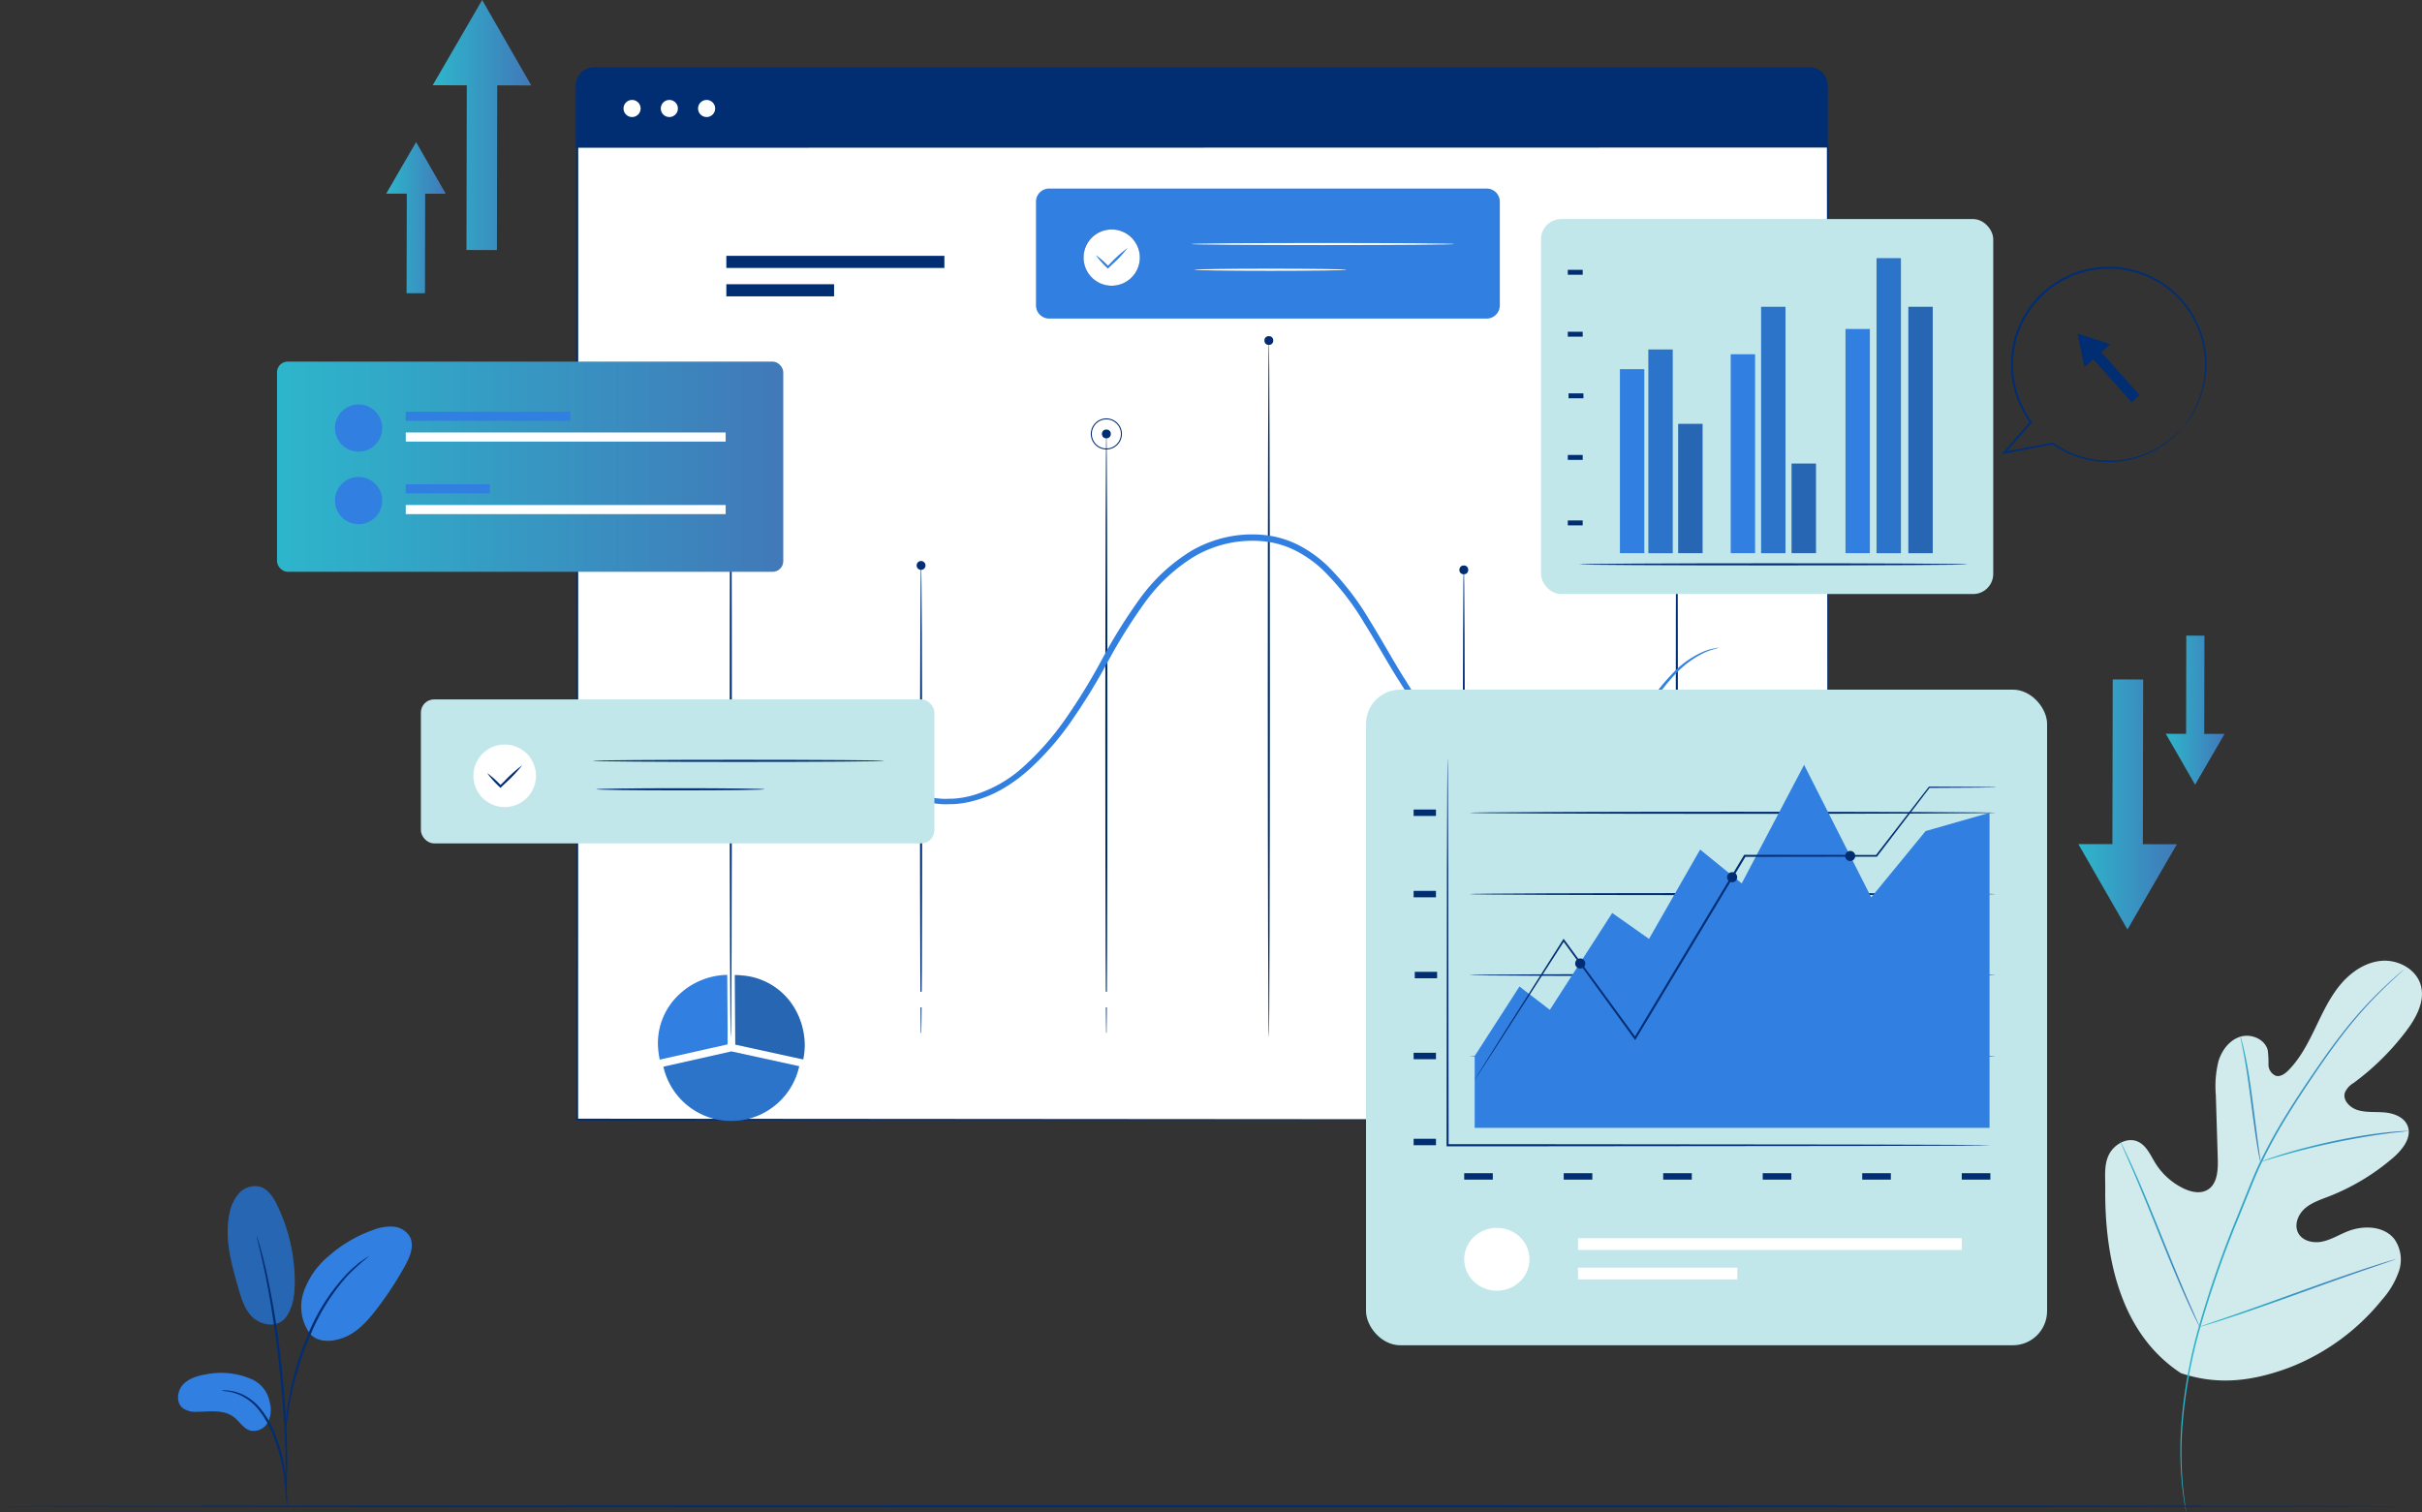 <svg id="ventajas_recorreya" data-name="ventajas recorreya" xmlns="http://www.w3.org/2000/svg" xmlns:xlink="http://www.w3.org/1999/xlink" width="595.269" height="371.77" viewBox="0 0 595.269 371.77">
  <rect x="0" y="0" width="595.269" height="371.77" fill="#333333" stroke="none"/>
  <defs>
    <linearGradient id="linear-gradient" y1="0.5" x2="1" y2="0.5" gradientUnits="objectBoundingBox">
      <stop offset="0" stop-color="#2db6cb"/>
      <stop offset="1" stop-color="#4178b9"/>
    </linearGradient>
    <linearGradient id="linear-gradient-2" x1="0" y1="0.5" x2="1" y2="0.5" xlink:href="#linear-gradient"/>
    <linearGradient id="linear-gradient-4" x1="0" y1="0.5" x2="1" y2="0.5" xlink:href="#linear-gradient"/>
    <linearGradient id="linear-gradient-5" x1="0" y1="0.5" x2="1" y2="0.5" xlink:href="#linear-gradient"/>
    <linearGradient id="linear-gradient-6" x1="-0.001" y1="0.5" x2="0.999" y2="0.5" xlink:href="#linear-gradient"/>
    <linearGradient id="linear-gradient-7" x1="0" y1="0.498" x2="1" y2="0.498" xlink:href="#linear-gradient"/>
    <linearGradient id="linear-gradient-8" x1="0" y1="0.5" x2="0.999" y2="0.5" xlink:href="#linear-gradient"/>
    <linearGradient id="linear-gradient-9" x1="0" y1="0.499" x2="1" y2="0.499" xlink:href="#linear-gradient"/>
  </defs>
  <g id="Grupo_1049" data-name="Grupo 1049">
    <path id="Trazado_656" data-name="Trazado 656" d="M526.02,212.61l6.03,10.5,6.04,10.5,6.07-10.48,6.08-10.48-8.37-.01.08-40.49-7.48-.01-.08,40.48Z" transform="translate(-15.212 -5.114)" fill="url(#linear-gradient)"/>
    <path id="Trazado_657" data-name="Trazado 657" d="M547.51,184.81l3.6,6.26,3.6,6.26,3.62-6.24,3.63-6.25-5-.01.05-24.14-4.46-.01-.05,24.14Z" transform="translate(-15.212 -4.43)" fill="url(#linear-gradient-2)"/>
    <path id="Trazado_658" data-name="Trazado 658" d="M133.41,21l-6.04-10.5L121.34,0l-6.08,10.48-6.08,10.47,8.38.02-.08,40.48,7.48.02.08-40.49Z" transform="translate(-2.833)" fill="url(#linear-gradient)"/>
    <path id="Trazado_659" data-name="Trazado 659" d="M109.56,47.63l-3.65-6.35-3.64-6.35-3.68,6.34L94.92,47.6l5.06.01-.05,24.47,4.52.01.05-24.47Z" fill="url(#linear-gradient-4)"/>
    <g id="Grupo_1011" data-name="Grupo 1011" transform="translate(517.386 236.159)">
      <path id="Trazado_660" data-name="Trazado 660" d="M551.22,347.05c-14.96-9.79-18.76-28.54-18.59-45.47.03-2.83-.36-5.8.94-8.31s4.44-4.28,7.03-3.15c2.15.94,3.14,3.35,4.37,5.34a16.709,16.709,0,0,0,6.87,6.17c1.85.89,4.11,1.41,5.89.38,2.44-1.4,2.64-4.78,2.56-7.59q-.24-7.845-.48-15.7a25.72,25.72,0,0,1,.65-8.36c.82-2.69,2.71-5.21,5.4-6.02s6.08.65,6.72,3.38a25.4,25.4,0,0,1,.17,3.5,2.967,2.967,0,0,0,1.82,2.74c1.14.3,2.26-.52,3.09-1.36,2.87-2.91,4.77-6.61,6.55-10.29s3.49-7.44,6.08-10.6,6.22-5.7,10.29-6.02,8.48,2.05,9.6,5.98-1.11,8.01-3.58,11.28a63.006,63.006,0,0,1-12.92,12.76,5.208,5.208,0,0,0-2.16,2.4c-.57,1.89,1.27,3.71,3.16,4.28,2.14.65,4.44.37,6.66.58s4.65,1.11,5.55,3.16c1.24,2.84-1.12,5.91-3.47,7.94a54.73,54.73,0,0,1-15.88,9.56c-2.08.81-4.26,1.52-5.92,3.01s-2.61,4.04-1.54,6,3.7,2.53,5.89,2.07,4.12-1.68,6.19-2.5c3.88-1.55,8.93-1.4,11.52,1.87a8.793,8.793,0,0,1,1.15,7.84,20.559,20.559,0,0,1-4.14,7.05,54.658,54.658,0,0,1-22.97,16.77c-9,3.32-17.39,4.36-26.48,1.32" transform="translate(-532.598 -245.66)" fill="#d1eaec"/>
      <path id="Trazado_661" data-name="Trazado 661" d="M605.97,247.9s-.09.1-.27.27c-.2.18-.48.44-.83.76-.73.67-1.81,1.65-3.16,2.95a104.9,104.9,0,0,0-10.6,11.83c-2.06,2.65-4.19,5.65-6.42,8.92s-4.57,6.77-6.91,10.55a125.886,125.886,0,0,0-6.73,12.18c-1.05,2.17-1.97,4.45-2.91,6.76s-1.89,4.66-2.85,7.04a255.833,255.833,0,0,0-9.48,27.28,123.723,123.723,0,0,0-4.17,23.17,91.132,91.132,0,0,0,.14,15.88c.2,1.87.38,3.31.54,4.29.07.47.12.84.16,1.11.03.25.04.38.04.38s-.47-2.03-.91-5.77a87.371,87.371,0,0,1-.27-15.92,122.327,122.327,0,0,1,4.09-23.26,252.6,252.6,0,0,1,9.46-27.34c.96-2.38,1.92-4.73,2.85-7.04s1.87-4.6,2.93-6.78a125.412,125.412,0,0,1,6.78-12.21c2.35-3.78,4.71-7.28,6.95-10.54s4.39-6.25,6.47-8.9a101.429,101.429,0,0,1,10.73-11.77c1.37-1.29,2.47-2.25,3.22-2.9.37-.31.65-.55.86-.73.19-.16.3-.24.3-.24Z" transform="translate(-532.598 -245.66)" fill="url(#linear-gradient-5)"/>
      <path id="Trazado_662" data-name="Trazado 662" d="M570.77,295.14s-.13-.42-.29-1.2-.36-1.9-.59-3.29c-.46-2.79-.97-6.66-1.53-10.93s-1.13-8.13-1.65-10.9c-.26-1.39-.48-2.51-.64-3.28a6.809,6.809,0,0,1-.21-1.21,6.764,6.764,0,0,1,.37,1.17c.21.76.48,1.88.78,3.26.6,2.76,1.23,6.63,1.78,10.9.54,4.23,1.03,8.07,1.4,10.94.19,1.34.34,2.45.46,3.31a8.27,8.27,0,0,1,.13,1.22Z" transform="translate(-532.598 -245.66)" fill="url(#linear-gradient-6)"/>
      <path id="Trazado_663" data-name="Trazado 663" d="M607.21,287.51a2.406,2.406,0,0,1-.38.07c-.3.03-.65.07-1.08.12-.94.1-2.3.24-3.97.47-3.34.43-7.94,1.19-12.98,2.25s-9.55,2.24-12.79,3.18c-1.62.46-2.93.87-3.83,1.15-.41.12-.76.23-1.04.32-.24.07-.37.1-.37.08a1.418,1.418,0,0,1,.34-.16c.28-.11.61-.24,1.02-.39.89-.33,2.18-.78,3.79-1.28,3.22-1.02,7.74-2.23,12.79-3.31,5.05-1.06,9.67-1.78,13.03-2.13,1.68-.19,3.05-.28,3.99-.33.43-.02.79-.03,1.09-.04.25,0,.38,0,.38.02Z" transform="translate(-532.598 -245.66)" fill="url(#linear-gradient-7)"/>
      <path id="Trazado_664" data-name="Trazado 664" d="M555.82,335.66s-.1-.15-.25-.44c-.17-.34-.38-.77-.65-1.3-.56-1.13-1.33-2.78-2.26-4.83-1.86-4.1-4.25-9.84-6.81-16.2s-4.91-12.12-6.69-16.24c-.89-2.02-1.61-3.68-2.13-4.88-.24-.54-.43-.98-.58-1.33a2.614,2.614,0,0,1-.18-.48,3.072,3.072,0,0,1,.25.44c.17.34.38.77.65,1.3.56,1.13,1.33,2.78,2.26,4.83,1.86,4.1,4.25,9.84,6.81,16.21s4.91,12.12,6.69,16.24c.89,2.02,1.61,3.68,2.14,4.88.24.54.43.98.58,1.33a2.614,2.614,0,0,1,.18.48Z" transform="translate(-532.598 -245.66)" fill="url(#linear-gradient-8)"/>
      <path id="Trazado_665" data-name="Trazado 665" d="M604.07,319.03s-.16.08-.48.2c-.36.13-.83.29-1.4.49-1.27.44-3.03,1.04-5.17,1.78-4.36,1.5-10.37,3.66-17,6.05s-12.65,4.5-17.05,5.93c-2.2.72-3.98,1.28-5.22,1.65-.59.17-1.06.31-1.43.42a2.939,2.939,0,0,1-.51.12,3.2,3.2,0,0,1,.48-.2c.36-.13.83-.29,1.4-.49,1.27-.44,3.03-1.04,5.17-1.77,4.37-1.5,10.37-3.66,17-6.05s12.65-4.5,17.04-5.93c2.2-.72,3.98-1.28,5.22-1.65.58-.17,1.06-.31,1.43-.42a2.939,2.939,0,0,1,.51-.12Z" transform="translate(-532.598 -245.66)" fill="url(#linear-gradient-9)"/>
    </g>
    <path id="Trazado_666" data-name="Trazado 666" d="M590.5,379.79c0,.14-132.195.26-295.234.26S0,379.93,0,379.79s132.165-.26,295.264-.26S590.5,379.65,590.5,379.79Z" transform="translate(0 -9.5)" fill="#012d72"/>
    <g id="Grupo_1014" data-name="Grupo 1014" transform="translate(43.761 291.564)">
      <path id="Trazado_667" data-name="Trazado 667" d="M62.31,348.75a18.735,18.735,0,0,0-11.62-1.41c-2.11.35-4.3.98-5.74,2.56s-1.71,4.37-.06,5.73a5.53,5.53,0,0,0,3.62.92c3.07-.04,6.48-.58,8.93,1.27,1.4,1.05,2.33,2.81,4.01,3.33a3.941,3.941,0,0,0,4.35-1.94,6.779,6.779,0,0,0,.49-4.99,7.639,7.639,0,0,0-3.99-5.47Z" transform="translate(-43.762 -301.064)" fill="#317fe0"/>
      <g id="Grupo_1013" data-name="Grupo 1013" transform="translate(12.205)">
        <path id="Trazado_668" data-name="Trazado 668" d="M70.4,333.12c-2.16,3.09-6.36,2.06-8.31.18s-2.77-4.61-3.52-7.22c-1.71-5.95-3.44-12.19-2.16-18.25a10.145,10.145,0,0,1,2.33-4.96,5.311,5.311,0,0,1,5.02-1.67c2.12.56,3.43,2.63,4.38,4.61a43.425,43.425,0,0,1,4.3,18.67c.01,3.01-.34,6.16-2.04,8.64" transform="translate(-55.967 -301.064)" fill="#317fe0"/>
        <g id="Grupo_1012" data-name="Grupo 1012" opacity="0.2">
          <path id="Trazado_669" data-name="Trazado 669" d="M70.4,333.12c-2.16,3.09-6.36,2.06-8.31.18s-2.77-4.61-3.52-7.22c-1.71-5.95-3.44-12.19-2.16-18.25a10.145,10.145,0,0,1,2.33-4.96,5.311,5.311,0,0,1,5.02-1.67c2.12.56,3.43,2.63,4.38,4.61a43.425,43.425,0,0,1,4.3,18.67c.01,3.01-.34,6.16-2.04,8.64" transform="translate(-55.967 -301.064)"/>
        </g>
      </g>
      <path id="Trazado_670" data-name="Trazado 670" d="M76.34,337.55a11.225,11.225,0,0,1-1.75-10.33,19.85,19.85,0,0,1,6.12-8.88,33.036,33.036,0,0,1,10.96-6.47,11.637,11.637,0,0,1,4.93-.84,5.176,5.176,0,0,1,4.14,2.5c1.15,2.2.05,4.87-1.15,7.05a83.8,83.8,0,0,1-7.2,10.96c-2.16,2.78-4.63,5.53-7.92,6.78s-6.7,1.11-8.45-1.17" transform="translate(-43.762 -301.064)" fill="#317fe0"/>
      <path id="Trazado_671" data-name="Trazado 671" d="M70.55,379.67a13.46,13.46,0,0,1-.2-1.4c-.1-1.02-.22-2.3-.37-3.83a54.669,54.669,0,0,0-.86-5.61,43.558,43.558,0,0,0-2.04-6.63,24.557,24.557,0,0,0-3.38-5.99,12.675,12.675,0,0,0-4.28-3.56,11.9,11.9,0,0,0-3.6-1.12,6.814,6.814,0,0,1-1.4-.2,6.221,6.221,0,0,1,1.42-.02,10.847,10.847,0,0,1,3.76.98,12.6,12.6,0,0,1,4.51,3.59A23.97,23.97,0,0,1,67.62,362a41.311,41.311,0,0,1,2.03,6.73,49.076,49.076,0,0,1,.75,5.68c.12,1.63.17,2.94.19,3.85a7.572,7.572,0,0,1-.03,1.42Z" transform="translate(-43.762 -301.064)" fill="#012d72"/>
      <path id="Trazado_672" data-name="Trazado 672" d="M70.29,376.73s-.03-.23-.04-.65v-1.86c0-1.61,0-3.95-.08-6.84-.14-5.77-.64-13.74-1.6-22.5s-2.25-16.64-3.42-22.29c-.28-1.42-.55-2.69-.82-3.81-.25-1.12-.46-2.08-.67-2.86-.18-.74-.32-1.33-.43-1.81a2.842,2.842,0,0,1-.11-.64,2.606,2.606,0,0,1,.23.61c.14.47.32,1.06.54,1.78.24.77.49,1.73.77,2.85s.6,2.38.9,3.8a212.919,212.919,0,0,1,3.59,22.31c.96,8.78,1.4,16.77,1.43,22.55.03,2.89-.03,5.23-.1,6.85-.05.76-.08,1.37-.11,1.86a2.675,2.675,0,0,1-.08.65Z" transform="translate(-43.762 -301.064)" fill="#012d72"/>
      <path id="Trazado_673" data-name="Trazado 673" d="M70.25,361.32s-.03-.69.01-1.94a51.553,51.553,0,0,1,.6-5.27,72.642,72.642,0,0,1,4.92-16.75,48.508,48.508,0,0,1,9.42-14.67,23.677,23.677,0,0,1,2.22-2.06c.34-.29.64-.57.95-.8.31-.21.59-.41.86-.59a13.232,13.232,0,0,1,1.64-1.05,58.3,58.3,0,0,0-5.36,4.79,51,51,0,0,0-9.19,14.62,72.027,72.027,0,0,0-3.23,9,77.469,77.469,0,0,0-1.82,7.6c-.4,2.19-.63,3.98-.77,5.21a13.229,13.229,0,0,1-.24,1.93Z" transform="translate(-43.762 -301.064)" fill="#012d72"/>
    </g>
    <g id="Grupo_1017" data-name="Grupo 1017" transform="translate(141.498 16.53)">
      <g id="Grupo_1015" data-name="Grupo 1015" transform="translate(0.1 19.27)">
        <rect id="Rectángulo_638" data-name="Rectángulo 638" width="307.37" height="239.17" transform="translate(0.26 0.25)" fill="#fff"/>
        <path id="Trazado_674" data-name="Trazado 674" d="M456.72,275.22c0-1.79-.09-94.8-.22-239.17l.22.22c-87.47.01-193.33.03-307.34.05h-.03l.26-.26c0,86.21-.02,167.75-.03,239.17l-.23-.23c182.44.14,305.31.23,307.37.23-2.05,0-124.92.09-307.37.23h-.23v-.23c0-71.42-.02-152.96-.03-239.17V35.8h.29c114.01.02,219.87.03,307.34.05h.22v.22c-.13,144.37-.21,237.38-.22,239.17Z" transform="translate(-149.09 -35.8)" fill="#012d72"/>
      </g>
      <g id="Grupo_1016" data-name="Grupo 1016">
        <path id="Trazado_675" data-name="Trazado 675" d="M233.87,255.13c-.14,0-.26-26-.26-58.06s.12-58.07.26-58.07.26,25.99.26,58.07S234.01,255.13,233.87,255.13Z" transform="translate(-148.99 -16.53)" fill="#012d72"/>
        <path id="Trazado_676" data-name="Trazado 676" d="M367.26,255.13c-.14,0-.26-26-.26-58.06s.12-58.07.26-58.07.26,25.99.26,58.07S367.4,255.13,367.26,255.13Z" transform="translate(-148.99 -16.53)" fill="#012d72"/>
        <path id="Trazado_677" data-name="Trazado 677" d="M279.41,255.13c-.14,0-.26-33.24-.26-74.23s.12-74.23.26-74.23.26,33.23.26,74.23S279.55,255.13,279.41,255.13Z" transform="translate(-148.99 -16.53)" fill="#012d72"/>
        <path id="Trazado_678" data-name="Trazado 678" d="M187.1,255.13c-.14,0-.26-33.24-.26-74.23s.12-74.23.26-74.23.26,33.23.26,74.23S187.24,255.13,187.1,255.13Z" transform="translate(-148.99 -16.53)" fill="#012d72"/>
        <path id="Trazado_679" data-name="Trazado 679" d="M419.62,255.13c-.14,0-.26-33.24-.26-74.23s.12-74.23.26-74.23.26,33.23.26,74.23S419.76,255.13,419.62,255.13Z" transform="translate(-148.99 -16.53)" fill="#012d72"/>
        <path id="Trazado_680" data-name="Trazado 680" d="M319.34,255.13c-.14,0-.26-38.38-.26-85.7s.12-85.71.26-85.71.26,38.37.26,85.71S319.48,255.13,319.34,255.13Z" transform="translate(-148.99 -16.53)" fill="#012d72"/>
        <path id="Trazado_681" data-name="Trazado 681" d="M234.96,139a1.09,1.09,0,1,1-1.09-1.09A1.093,1.093,0,0,1,234.96,139Z" transform="translate(-148.99 -16.53)" fill="#012d72"/>
        <circle id="Elipse_37" data-name="Elipse 37" cx="1.09" cy="1.09" r="1.09" transform="translate(129.33 89.05)" fill="#012d72"/>
        <path id="Trazado_682" data-name="Trazado 682" d="M279.41,110.49a3.82,3.82,0,1,1,3.82-3.82A3.82,3.82,0,0,1,279.41,110.49Zm0-7.39a3.57,3.57,0,1,0,3.57,3.57A3.572,3.572,0,0,0,279.41,103.1Z" transform="translate(-148.99 -16.53)" fill="#012d72"/>
        <circle id="Elipse_38" data-name="Elipse 38" cx="1.09" cy="1.09" r="1.09" transform="translate(169.26 66.09)" fill="#012d72"/>
        <circle id="Elipse_39" data-name="Elipse 39" cx="1.09" cy="1.09" r="1.09" transform="translate(217.18 122.47)" fill="#012d72"/>
        <circle id="Elipse_40" data-name="Elipse 40" cx="1.09" cy="1.09" r="1.09" transform="translate(269.56 89.05)" fill="#012d72"/>
        <path id="Trazado_683" data-name="Trazado 683" d="M188.19,107.76a1.09,1.09,0,1,1-1.09-1.09A1.093,1.093,0,0,1,188.19,107.76Z" transform="translate(-148.99 -16.53)" fill="#012d72"/>
        <path id="Trazado_684" data-name="Trazado 684" d="M429.93,159.21a8.523,8.523,0,0,1-.86.28,17.42,17.42,0,0,0-2.47.85,23.953,23.953,0,0,0-7.94,6.02c-2.97,3.22-5.95,7.7-9.68,12.74a61.539,61.539,0,0,1-6.58,7.64,36.423,36.423,0,0,1-4.27,3.53,29.856,29.856,0,0,1-5.14,2.81,29.055,29.055,0,0,1-12.33,2.07,33.224,33.224,0,0,1-6.63-.83,17.411,17.411,0,0,1-6.42-2.82,20.611,20.611,0,0,1-5.01-5.23c-1.38-2-2.62-4.12-3.83-6.28-2.39-4.33-4.88-8.69-7.71-13.06-2.78-4.43-5.35-9.11-8.22-13.7a64.966,64.966,0,0,0-10.07-12.98,28.958,28.958,0,0,0-6.76-4.84,22.369,22.369,0,0,0-8.03-2.35,28.647,28.647,0,0,0-8.55.48,28.938,28.938,0,0,0-8.11,3.08,42.239,42.239,0,0,0-12.68,11.82,131.387,131.387,0,0,0-9.06,14.57,151.409,151.409,0,0,1-8.78,14.26,69.663,69.663,0,0,1-10.63,12.12c-1.01.85-2,1.71-3.08,2.45a33.3,33.3,0,0,1-3.27,2.13,28.423,28.423,0,0,1-7.08,2.91,23.615,23.615,0,0,1-3.7.69,12.814,12.814,0,0,1-1.86.11c-.62,0-1.24.05-1.85.02a28.137,28.137,0,0,1-7.09-1.31,47.965,47.965,0,0,1-11.99-6.26c-3.56-2.45-6.82-4.99-10-7.28a53.29,53.29,0,0,0-9.49-5.75,31.392,31.392,0,0,0-9.45-2.68,23.123,23.123,0,0,0-8.49.55,15.207,15.207,0,0,0-1.84.59,11.4,11.4,0,0,0-1.72.68,22.966,22.966,0,0,0-3,1.66,31.717,31.717,0,0,0-4.51,3.61c-.57.62-1.09,1.19-1.57,1.72a13.986,13.986,0,0,0-1.26,1.46c-.69.91-1.22,1.61-1.59,2.09a4.564,4.564,0,0,1-.59.69,3.933,3.933,0,0,1,.46-.78c.34-.51.83-1.24,1.47-2.2a14.617,14.617,0,0,1,1.21-1.53c.47-.55.98-1.14,1.53-1.79a30.294,30.294,0,0,1,4.51-3.79,21.619,21.619,0,0,1,3.05-1.77,12.033,12.033,0,0,1,1.76-.73,14.472,14.472,0,0,1,1.89-.64,23.9,23.9,0,0,1,8.78-.7,31.788,31.788,0,0,1,9.76,2.65,54.343,54.343,0,0,1,9.73,5.76c3.22,2.28,6.5,4.79,10.03,7.18a47.124,47.124,0,0,0,11.71,6.03,26.631,26.631,0,0,0,6.75,1.21c.58.02,1.16-.02,1.75-.03a13,13,0,0,0,1.76-.11,22.27,22.27,0,0,0,3.5-.67,31.811,31.811,0,0,0,12.83-7.25,69.005,69.005,0,0,0,10.36-11.9,147.168,147.168,0,0,0,8.66-14.14,130.853,130.853,0,0,1,9.15-14.75,43.656,43.656,0,0,1,13.16-12.26,30.249,30.249,0,0,1,8.56-3.25,29.769,29.769,0,0,1,9.02-.5,23.93,23.93,0,0,1,8.57,2.52,30.553,30.553,0,0,1,7.11,5.11,66.93,66.93,0,0,1,10.28,13.31c2.89,4.65,5.45,9.33,8.18,13.73,2.81,4.38,5.33,8.85,7.68,13.16,2.4,4.25,4.73,8.53,8.39,11.12a16.078,16.078,0,0,0,5.96,2.66,32.358,32.358,0,0,0,6.38.84,28.072,28.072,0,0,0,11.86-1.89,29.1,29.1,0,0,0,4.97-2.66,35.1,35.1,0,0,0,4.18-3.39,62.368,62.368,0,0,0,6.57-7.44c3.78-4.95,6.85-9.42,9.93-12.62a23.182,23.182,0,0,1,8.26-5.9,15.026,15.026,0,0,1,2.56-.71,3.367,3.367,0,0,1,.89-.12Z" transform="translate(-148.99 -16.53)" fill="#317fe0"/>
        <rect id="Rectángulo_639" data-name="Rectángulo 639" width="53.59" height="2.98" transform="translate(37.02 46.36)" fill="#012d72"/>
        <rect id="Rectángulo_640" data-name="Rectángulo 640" width="26.48" height="2.98" transform="translate(37.02 53.34)" fill="#012d72"/>
        <path id="Trazado_685" data-name="Trazado 685" d="M153.49,16.53H452.21a4.511,4.511,0,0,1,4.51,4.51V36.05H148.99V21.04a4.511,4.511,0,0,1,4.51-4.51Z" transform="translate(-148.99 -16.53)" fill="#012d72"/>
        <path id="Trazado_686" data-name="Trazado 686" d="M164.94,26.67a2.1,2.1,0,1,1-2.1-2.1A2.1,2.1,0,0,1,164.94,26.67Z" transform="translate(-148.99 -16.53)" fill="#fff"/>
        <path id="Trazado_687" data-name="Trazado 687" d="M174.1,26.67a2.1,2.1,0,1,1-2.1-2.1A2.1,2.1,0,0,1,174.1,26.67Z" transform="translate(-148.99 -16.53)" fill="#fff"/>
        <path id="Trazado_688" data-name="Trazado 688" d="M183.26,26.67a2.1,2.1,0,1,1-2.1-2.1A2.1,2.1,0,0,1,183.26,26.67Z" transform="translate(-148.99 -16.53)" fill="#fff"/>
      </g>
    </g>
    <g id="Grupo_1018" data-name="Grupo 1018" transform="translate(103.445 171.934)">
      <rect id="Rectángulo_641" data-name="Rectángulo 641" width="126.21" height="35.39" rx="3.23" fill="#c1e7ea"/>
      <path id="Trazado_689" data-name="Trazado 689" d="M133.4,200.38a7.69,7.69,0,1,1-1.19-10.81A7.691,7.691,0,0,1,133.4,200.38Z" transform="translate(-106.8 -176.79)" fill="#fff"/>
      <path id="Trazado_690" data-name="Trazado 690" d="M131.72,192.96a35.769,35.769,0,0,1-4.16,4.42c-.35.34-.69.66-1.02.98l-.18.18-.17-.18a24.193,24.193,0,0,1-3.11-3.47,24.193,24.193,0,0,1,3.47,3.11h-.36c.32-.32.66-.65,1.01-.99a36.143,36.143,0,0,1,4.52-4.05Z" transform="translate(-106.8 -176.79)" fill="#012d72"/>
      <path id="Trazado_691" data-name="Trazado 691" d="M220.69,191.89c0,.14-16.04.26-35.83.26s-35.83-.12-35.83-.26,16.04-.26,35.83-.26S220.69,191.75,220.69,191.89Z" transform="translate(-106.8 -176.79)" fill="#012d72"/>
      <path id="Trazado_692" data-name="Trazado 692" d="M191.3,198.88c0,.14-9.28.26-20.71.26s-20.72-.12-20.72-.26,9.27-.26,20.72-.26,20.71.12,20.71.26Z" transform="translate(-106.8 -176.79)" fill="#012d72"/>
    </g>
    <g id="Grupo_1021" data-name="Grupo 1021" transform="translate(68.08 88.892)">
      <rect id="Rectángulo_642" data-name="Rectángulo 642" width="124.43" height="51.67" rx="2.62" fill="url(#linear-gradient)"/>
      <g id="Grupo_1019" data-name="Grupo 1019" transform="translate(14.25 10.53)">
        <path id="Trazado_693" data-name="Trazado 693" d="M93.93,107.86a5.8,5.8,0,1,1-5.8-5.8A5.8,5.8,0,0,1,93.93,107.86Z" transform="translate(-82.33 -102.06)" fill="#317fe0"/>
        <rect id="Rectángulo_643" data-name="Rectángulo 643" width="40.42" height="2.24" transform="translate(17.4 1.79)" fill="#317fe0"/>
        <rect id="Rectángulo_644" data-name="Rectángulo 644" width="78.62" height="2.24" transform="translate(17.4 6.89)" fill="#fff"/>
      </g>
      <g id="Grupo_1020" data-name="Grupo 1020" transform="translate(14.25 28.36)">
        <path id="Trazado_694" data-name="Trazado 694" d="M93.93,125.69a5.8,5.8,0,1,1-5.8-5.8A5.8,5.8,0,0,1,93.93,125.69Z" transform="translate(-82.33 -119.89)" fill="#317fe0"/>
        <rect id="Rectángulo_645" data-name="Rectángulo 645" width="20.64" height="2.24" transform="translate(17.4 1.79)" fill="#317fe0"/>
        <rect id="Rectángulo_646" data-name="Rectángulo 646" width="78.62" height="2.24" transform="translate(17.4 6.89)" fill="#fff"/>
      </g>
    </g>
    <g id="Grupo_1028" data-name="Grupo 1028" transform="translate(149.46 220.518)">
      <rect id="Rectángulo_647" data-name="Rectángulo 647" width="160.54" height="68.24" rx="3.96" fill="url(#linear-gradient-4)"/>
      <g id="Grupo_1027" data-name="Grupo 1027" transform="translate(12.251 19.13)">
        <g id="Grupo_1024" data-name="Grupo 1024">
          <path id="Trazado_695" data-name="Trazado 695" d="M184.06,260.39l-.09-13.84A17.678,17.678,0,0,0,172.55,251a16.37,16.37,0,0,0-5.5,14.33c.07.66.18,1.33.32,2.01v.05h0l16.68-3.75v-3.25Z" transform="translate(-166.941 -246.55)" fill="#317fe0"/>
          <g id="Grupo_1023" data-name="Grupo 1023" transform="translate(18.889 0.05)">
            <path id="Trazado_696" data-name="Trazado 696" d="M201.25,256.13a16.4,16.4,0,0,0-13.46-9.42c-.17-.02-.35-.03-.53-.05-.11,0-.22-.02-.34-.03-.33-.02-.67-.03-1-.03h-.09l.09,13.84.02,3.25,16.68,3.64h.02a16.509,16.509,0,0,0,.37-3.59,18,18,0,0,0-1.76-7.62Z" transform="translate(-185.83 -246.6)" fill="#317fe0"/>
            <g id="Grupo_1022" data-name="Grupo 1022" opacity="0.2">
              <path id="Trazado_697" data-name="Trazado 697" d="M201.25,256.13a16.4,16.4,0,0,0-13.46-9.42c-.17-.02-.35-.03-.53-.05-.11,0-.22-.02-.34-.03-.33-.02-.67-.03-1-.03h-.09l.09,13.84.02,3.25,16.68,3.64h.02a16.509,16.509,0,0,0,.37-3.59,18,18,0,0,0-1.76-7.62Z" transform="translate(-185.83 -246.6)"/>
            </g>
          </g>
        </g>
        <g id="Grupo_1026" data-name="Grupo 1026" transform="translate(1.339 18.81)">
          <path id="Trazado_698" data-name="Trazado 698" d="M184.96,265.37l-16.68,3.75a17.094,17.094,0,0,0,33.38-.12l-16.68-3.64" transform="translate(-168.28 -265.36)" fill="#317fe0"/>
          <g id="Grupo_1025" data-name="Grupo 1025" opacity="0.1">
            <path id="Trazado_699" data-name="Trazado 699" d="M184.96,265.37l-16.68,3.75a17.094,17.094,0,0,0,33.38-.12l-16.68-3.64" transform="translate(-168.28 -265.36)"/>
          </g>
        </g>
      </g>
      <rect id="Rectángulo_648" data-name="Rectángulo 648" width="84.73" height="3.84" transform="translate(59.5 23.27)" fill="#fff"/>
      <rect id="Rectángulo_649" data-name="Rectángulo 649" width="84.73" height="3.84" transform="translate(59.5 33.39)" fill="#fff"/>
      <rect id="Rectángulo_650" data-name="Rectángulo 650" width="45.8" height="3.84" transform="translate(59.5 44.58)" fill="#fff"/>
    </g>
    <g id="Grupo_1031" data-name="Grupo 1031" transform="translate(335.734 169.53)">
      <rect id="Rectángulo_651" data-name="Rectángulo 651" width="167.39" height="161.17" rx="8.41" fill="#c1e7ea"/>
      <g id="Grupo_1030" data-name="Grupo 1030" transform="translate(11.7 17.04)">
        <g id="Grupo_1029" data-name="Grupo 1029">
          <rect id="Rectángulo_652" data-name="Rectángulo 652" width="5.49" height="1.58" transform="translate(0 93.37)" fill="#012d72"/>
          <rect id="Rectángulo_653" data-name="Rectángulo 653" width="7.03" height="1.58" transform="translate(12.43 101.83)" fill="#012d72"/>
          <rect id="Rectángulo_654" data-name="Rectángulo 654" width="7.03" height="1.58" transform="translate(36.89 101.83)" fill="#012d72"/>
          <rect id="Rectángulo_655" data-name="Rectángulo 655" width="7.03" height="1.58" transform="translate(61.34 101.83)" fill="#012d72"/>
          <rect id="Rectángulo_656" data-name="Rectángulo 656" width="7.03" height="1.58" transform="translate(85.8 101.83)" fill="#012d72"/>
          <rect id="Rectángulo_657" data-name="Rectángulo 657" width="7.03" height="1.58" transform="translate(110.26 101.83)" fill="#012d72"/>
          <rect id="Rectángulo_658" data-name="Rectángulo 658" width="7.03" height="1.58" transform="translate(134.72 101.83)" fill="#012d72"/>
          <rect id="Rectángulo_659" data-name="Rectángulo 659" width="5.49" height="1.58" transform="translate(0 72.23)" fill="#012d72"/>
          <rect id="Rectángulo_660" data-name="Rectángulo 660" width="5.49" height="1.58" transform="translate(0 32.43)" fill="#012d72"/>
          <rect id="Rectángulo_661" data-name="Rectángulo 661" width="5.49" height="1.58" transform="translate(0 12.43)" fill="#012d72"/>
          <rect id="Rectángulo_662" data-name="Rectángulo 662" width="5.49" height="1.58" transform="translate(0.28 52.33)" fill="#012d72"/>
          <path id="Trazado_700" data-name="Trazado 700" d="M500.92,291.02s-.2.02-.59.03c-.41,0-.98.01-1.73.03-1.54.01-3.78.03-6.65.05-5.79.02-14.14.05-24.45.08-20.66.02-49.17.05-80.66.08H367.47v-.26c.04-26.97.07-50.71.09-67.72.03-8.48.06-15.29.08-20,.02-2.33.03-4.14.04-5.38,0-.6.02-1.06.02-1.39a4.239,4.239,0,0,1,.02-.47,4.239,4.239,0,0,1,.02.47c0,.33.01.79.02,1.39.01,1.25.03,3.05.04,5.38.02,4.71.04,11.51.08,20,.02,17.01.05,40.75.09,67.72l-.26-.26h19.11c31.49.03,60,.06,80.66.08,10.31.03,18.66.06,24.45.08,2.87.02,5.11.04,6.65.05.75.01,1.32.02,1.73.03a4.444,4.444,0,0,1,.59.03Z" transform="translate(-359.37 -196.07)" fill="#012d72"/>
          <path id="Trazado_701" data-name="Trazado 701" d="M502.46,249.19c0,.14-28.97.26-64.71.26s-64.71-.12-64.71-.26,28.97-.26,64.71-.26S502.46,249.05,502.46,249.19Z" transform="translate(-359.37 -196.07)" fill="#012d72"/>
          <path id="Trazado_702" data-name="Trazado 702" d="M502.46,229.29c0,.14-28.97.26-64.71.26s-64.71-.12-64.71-.26,28.97-.26,64.71-.26S502.46,229.15,502.46,229.29Z" transform="translate(-359.37 -196.07)" fill="#012d72"/>
          <path id="Trazado_703" data-name="Trazado 703" d="M502.46,209.3c0,.14-28.97.26-64.71.26s-64.71-.12-64.71-.26,28.97-.26,64.71-.26S502.46,209.16,502.46,209.3Z" transform="translate(-359.37 -196.07)" fill="#012d72"/>
          <path id="Trazado_704" data-name="Trazado 704" d="M502.46,269.09c0,.14-28.97.26-64.71.26s-64.71-.12-64.71-.26,28.97-.26,64.71-.26S502.46,268.95,502.46,269.09Z" transform="translate(-359.37 -196.07)" fill="#012d72"/>
          <path id="Trazado_705" data-name="Trazado 705" d="M374.38,286.74V269.09l11-17.08,7.47,5.73,15.33-23.81,9.04,6.37,12.57-21.96,10.22,8.32,15.33-29.13,16.5,32.56L485.2,213.8l15.72-4.5v77.45H374.38Z" transform="translate(-359.37 -196.07)" fill="#317fe0"/>
        </g>
        <path id="Trazado_706" data-name="Trazado 706" d="M502.46,203.03s-.09.01-.28.02-.47.01-.82.02c-.75,0-1.81.02-3.19.04-2.81.02-6.9.04-12.06.07l.11-.06c-3.51,4.59-7.89,10.31-12.92,16.89l-.06.08h-.1c-9.39.01-20.4.03-32.36.04l.21-.12c-4.26,7.09-8.85,14.74-13.61,22.65-4.63,7.7-9.12,15.16-13.36,22.2l-.2.32-.22-.31c-6.39-8.79-12.3-16.92-17.53-24.1h.35c-6.66,10.36-12.15,18.92-15.99,24.9-1.92,2.96-3.42,5.28-4.46,6.89-.51.77-.9,1.37-1.18,1.8-.27.4-.42.6-.42.6s.12-.22.37-.64c.27-.43.64-1.04,1.13-1.83,1.02-1.62,2.49-3.96,4.36-6.95,3.8-6.01,9.24-14.6,15.84-25.01l.17-.26.18.25c5.24,7.17,11.18,15.28,17.59,24.06l-.42.02c4.23-7.04,8.71-14.5,13.34-22.21,4.76-7.91,9.36-15.55,13.62-22.64l.07-.12h.14c11.96.02,22.97.03,32.36.04l-.16.08c5.07-6.55,9.48-12.25,13.02-16.82l.04-.06h.07c5.17.03,9.25.05,12.06.07,1.38.02,2.44.03,3.19.04.35,0,.62.01.82.02a.9.9,0,0,1,.28.02Z" transform="translate(-359.37 -196.07)" fill="#012d72"/>
        <path id="Trazado_707" data-name="Trazado 707" d="M401.56,246.31a1.241,1.241,0,1,1-1.24-1.2A1.225,1.225,0,0,1,401.56,246.31Z" transform="translate(-359.37 -196.07)" fill="#012d72"/>
        <path id="Trazado_708" data-name="Trazado 708" d="M438.89,225.1a1.241,1.241,0,1,1-1.24-1.2A1.225,1.225,0,0,1,438.89,225.1Z" transform="translate(-359.37 -196.07)" fill="#012d72"/>
        <path id="Trazado_709" data-name="Trazado 709" d="M467.91,219.88a1.241,1.241,0,1,1-1.24-1.2A1.225,1.225,0,0,1,467.91,219.88Z" transform="translate(-359.37 -196.07)" fill="#012d72"/>
      </g>
      <ellipse id="Elipse_41" data-name="Elipse 41" cx="8.03" cy="7.73" rx="8.03" ry="7.73" transform="translate(24.13 132.3)" fill="#fff"/>
      <rect id="Rectángulo_663" data-name="Rectángulo 663" width="94.32" height="2.89" transform="translate(52.1 134.85)" fill="#fff"/>
      <rect id="Rectángulo_664" data-name="Rectángulo 664" width="39.16" height="2.89" transform="translate(52.1 142.08)" fill="#fff"/>
    </g>
    <g id="Grupo_1045" data-name="Grupo 1045" transform="translate(378.749 53.85)">
      <rect id="Rectángulo_665" data-name="Rectángulo 665" width="111.14" height="92.18" rx="4.94" fill="#c1e7ea"/>
      <g id="Grupo_1044" data-name="Grupo 1044" transform="translate(6.58 9.61)">
        <rect id="Rectángulo_666" data-name="Rectángulo 666" width="5.99" height="45.23" transform="translate(12.81 27.29)" fill="#317fe0"/>
        <rect id="Rectángulo_667" data-name="Rectángulo 667" width="5.99" height="48.9" transform="translate(40.04 23.62)" fill="#317fe0"/>
        <rect id="Rectángulo_668" data-name="Rectángulo 668" width="5.99" height="55.11" transform="translate(68.25 17.41)" fill="#317fe0"/>
        <g id="Grupo_1033" data-name="Grupo 1033" transform="translate(55 50.5)">
          <rect id="Rectángulo_669" data-name="Rectángulo 669" width="5.99" height="22.02" fill="#317fe0"/>
          <g id="Grupo_1032" data-name="Grupo 1032" opacity="0.2">
            <rect id="Rectángulo_670" data-name="Rectángulo 670" width="5.99" height="22.02"/>
          </g>
        </g>
        <g id="Grupo_1035" data-name="Grupo 1035" transform="translate(19.8 22.45)">
          <rect id="Rectángulo_671" data-name="Rectángulo 671" width="5.99" height="50.08" fill="#317fe0"/>
          <g id="Grupo_1034" data-name="Grupo 1034" opacity="0.1">
            <rect id="Rectángulo_672" data-name="Rectángulo 672" width="5.99" height="50.08"/>
          </g>
        </g>
        <g id="Grupo_1037" data-name="Grupo 1037" transform="translate(47.51 11.96)">
          <rect id="Rectángulo_673" data-name="Rectángulo 673" width="5.99" height="60.57" fill="#317fe0"/>
          <g id="Grupo_1036" data-name="Grupo 1036" opacity="0.1">
            <rect id="Rectángulo_674" data-name="Rectángulo 674" width="5.99" height="60.57"/>
          </g>
        </g>
        <g id="Grupo_1039" data-name="Grupo 1039" transform="translate(83.7 11.96)">
          <rect id="Rectángulo_675" data-name="Rectángulo 675" width="5.99" height="60.57" fill="#317fe0"/>
          <g id="Grupo_1038" data-name="Grupo 1038" opacity="0.2">
            <rect id="Rectángulo_676" data-name="Rectángulo 676" width="5.99" height="60.57"/>
          </g>
        </g>
        <g id="Grupo_1041" data-name="Grupo 1041" transform="translate(75.88)">
          <rect id="Rectángulo_677" data-name="Rectángulo 677" width="5.99" height="72.53" fill="#317fe0"/>
          <g id="Grupo_1040" data-name="Grupo 1040" opacity="0.1">
            <rect id="Rectángulo_678" data-name="Rectángulo 678" width="5.99" height="72.53"/>
          </g>
        </g>
        <g id="Grupo_1043" data-name="Grupo 1043" transform="translate(27.13 40.74)">
          <rect id="Rectángulo_679" data-name="Rectángulo 679" width="5.99" height="31.78" fill="#317fe0"/>
          <g id="Grupo_1042" data-name="Grupo 1042" opacity="0.2">
            <rect id="Rectángulo_680" data-name="Rectángulo 680" width="5.99" height="31.78"/>
          </g>
        </g>
        <path id="Trazado_710" data-name="Trazado 710" d="M495.5,138.73c0,.14-21.38.26-47.74.26s-47.75-.12-47.75-.26,21.37-.26,47.75-.26S495.5,138.59,495.5,138.73Z" transform="translate(-397.23 -63.46)" fill="#012d72"/>
        <rect id="Rectángulo_681" data-name="Rectángulo 681" width="3.66" height="1.21" transform="translate(0 64.48)" fill="#012d72"/>
        <rect id="Rectángulo_682" data-name="Rectángulo 682" width="3.66" height="1.21" transform="translate(0 48.38)" fill="#012d72"/>
        <rect id="Rectángulo_683" data-name="Rectángulo 683" width="3.66" height="1.21" transform="translate(0 18.09)" fill="#012d72"/>
        <rect id="Rectángulo_684" data-name="Rectángulo 684" width="3.66" height="1.21" transform="translate(0 2.87)" fill="#012d72"/>
        <rect id="Rectángulo_685" data-name="Rectángulo 685" width="3.66" height="1.21" transform="translate(0.18 33.24)" fill="#012d72"/>
      </g>
    </g>
    <g id="Grupo_1047" data-name="Grupo 1047" transform="translate(254.622 46.35)">
      <path id="Trazado_711" data-name="Trazado 711" d="M265.9,46.35H373.44a3.235,3.235,0,0,1,3.23,3.23v25.5a3.235,3.235,0,0,1-3.23,3.23H265.9a3.235,3.235,0,0,1-3.23-3.23V49.58a3.235,3.235,0,0,1,3.23-3.23Z" transform="translate(-262.67 -46.35)" fill="#317fe0"/>
      <g id="Grupo_1046" data-name="Grupo 1046" transform="translate(11.629 10)">
        <path id="Trazado_712" data-name="Trazado 712" d="M286.69,67.67a6.943,6.943,0,1,1-1.07-9.76A6.943,6.943,0,0,1,286.69,67.67Z" transform="translate(-274.299 -56.35)" fill="#fff"/>
        <path id="Trazado_713" data-name="Trazado 713" d="M281.26,70.29a6.971,6.971,0,0,1-.75-13.9,6.793,6.793,0,0,1,.78-.04,6.97,6.97,0,0,1,5.43,11.33h0a6.962,6.962,0,0,1-4.68,2.57A6.793,6.793,0,0,1,281.26,70.29Zm.03-13.89a6.619,6.619,0,0,0-.77.04,6.922,6.922,0,1,0,6.16,11.21h0a6.92,6.92,0,0,0-5.39-11.25Z" transform="translate(-274.299 -56.35)" fill="#012d72"/>
      </g>
      <path id="Trazado_714" data-name="Trazado 714" d="M285.18,60.96a28.836,28.836,0,0,1-3.74,4.01c-.32.3-.62.6-.92.89l-.18.18-.17-.18a20.228,20.228,0,0,1-2.79-3.15,20.48,20.48,0,0,1,3.15,2.79h-.36c.29-.29.6-.59.91-.9A29.945,29.945,0,0,1,285.18,60.96Z" transform="translate(-262.67 -46.35)" fill="#317fe0"/>
      <path id="Trazado_715" data-name="Trazado 715" d="M365.54,59.99c0,.14-14.49.26-32.36.26s-32.37-.12-32.37-.26,14.49-.26,32.37-.26,32.36.12,32.36.26Z" transform="translate(-262.67 -46.35)" fill="#fff"/>
      <path id="Trazado_716" data-name="Trazado 716" d="M338.99,66.31c0,.14-8.38.26-18.71.26s-18.71-.12-18.71-.26,8.38-.26,18.71-.26S338.99,66.17,338.99,66.31Z" transform="translate(-262.67 -46.35)" fill="#fff"/>
    </g>
    <g id="Grupo_1048" data-name="Grupo 1048" transform="translate(491.988 65.558)">
      <path id="Trazado_717" data-name="Trazado 717" d="M551.5,107.17s-.13.17-.41.48-.69.78-1.27,1.35a24.122,24.122,0,0,1-5.8,4.04,19.935,19.935,0,0,1-2.23.96c-.4.14-.81.29-1.23.44-.43.11-.87.23-1.32.35a26.178,26.178,0,0,1-2.85.55c-.5.06-1.01.08-1.53.12a11.977,11.977,0,0,1-1.59.04,24.1,24.1,0,0,1-13.67-4.39l.16.04c-3.68.71-7.68,1.48-11.89,2.3l-.67.13.45-.52c2.08-2.39,4.28-4.93,6.54-7.54v.31a25.753,25.753,0,0,1-2.94-5.21,26.558,26.558,0,0,1-1.59-5.99A24.008,24.008,0,0,1,537.87,67.9a23.793,23.793,0,0,1,12.32,6.36,23.74,23.74,0,0,1,4.9,27.57c-.24.46-.46.9-.67,1.31s-.48.76-.69,1.1a12.625,12.625,0,0,1-1.17,1.65c-.33.41-.6.73-.79.96s-.28.32-.28.32.08-.12.24-.35q.27-.36.75-.99a14.084,14.084,0,0,0,1.12-1.67c.2-.34.45-.7.66-1.1s.42-.85.65-1.31a23.579,23.579,0,0,0,1.22-17.04,23.163,23.163,0,0,0-6.24-10.14,23.386,23.386,0,0,0-12.11-6.2,23.576,23.576,0,0,0-27.61,26.19,23.567,23.567,0,0,0,4.4,10.98l.12.16-.13.15c-2.27,2.6-4.48,5.13-6.56,7.52l-.22-.39c4.21-.8,8.21-1.55,11.89-2.25l.09-.02.07.05a23.793,23.793,0,0,0,13.43,4.4,11.694,11.694,0,0,0,1.57-.03c.51-.04,1.02-.06,1.51-.11a23.545,23.545,0,0,0,2.82-.52c.45-.11.88-.22,1.31-.33.42-.14.82-.29,1.22-.42a20.7,20.7,0,0,0,2.21-.92,25.222,25.222,0,0,0,5.82-3.92c.59-.55,1.01-1.01,1.31-1.3s.46-.44.46-.44Z" transform="translate(-507.2 -67.482)" fill="#012d72"/>
      <path id="Trazado_718" data-name="Trazado 718" d="M533.84,86.55l-4.02-1.33-4.01-1.33.85,4.14.86,4.14,2.18-1.94,9.4,10.56,1.96-1.74-9.41-10.56Z" transform="translate(-507.2 -67.482)" fill="#012d72"/>
    </g>
  </g>
</svg>
